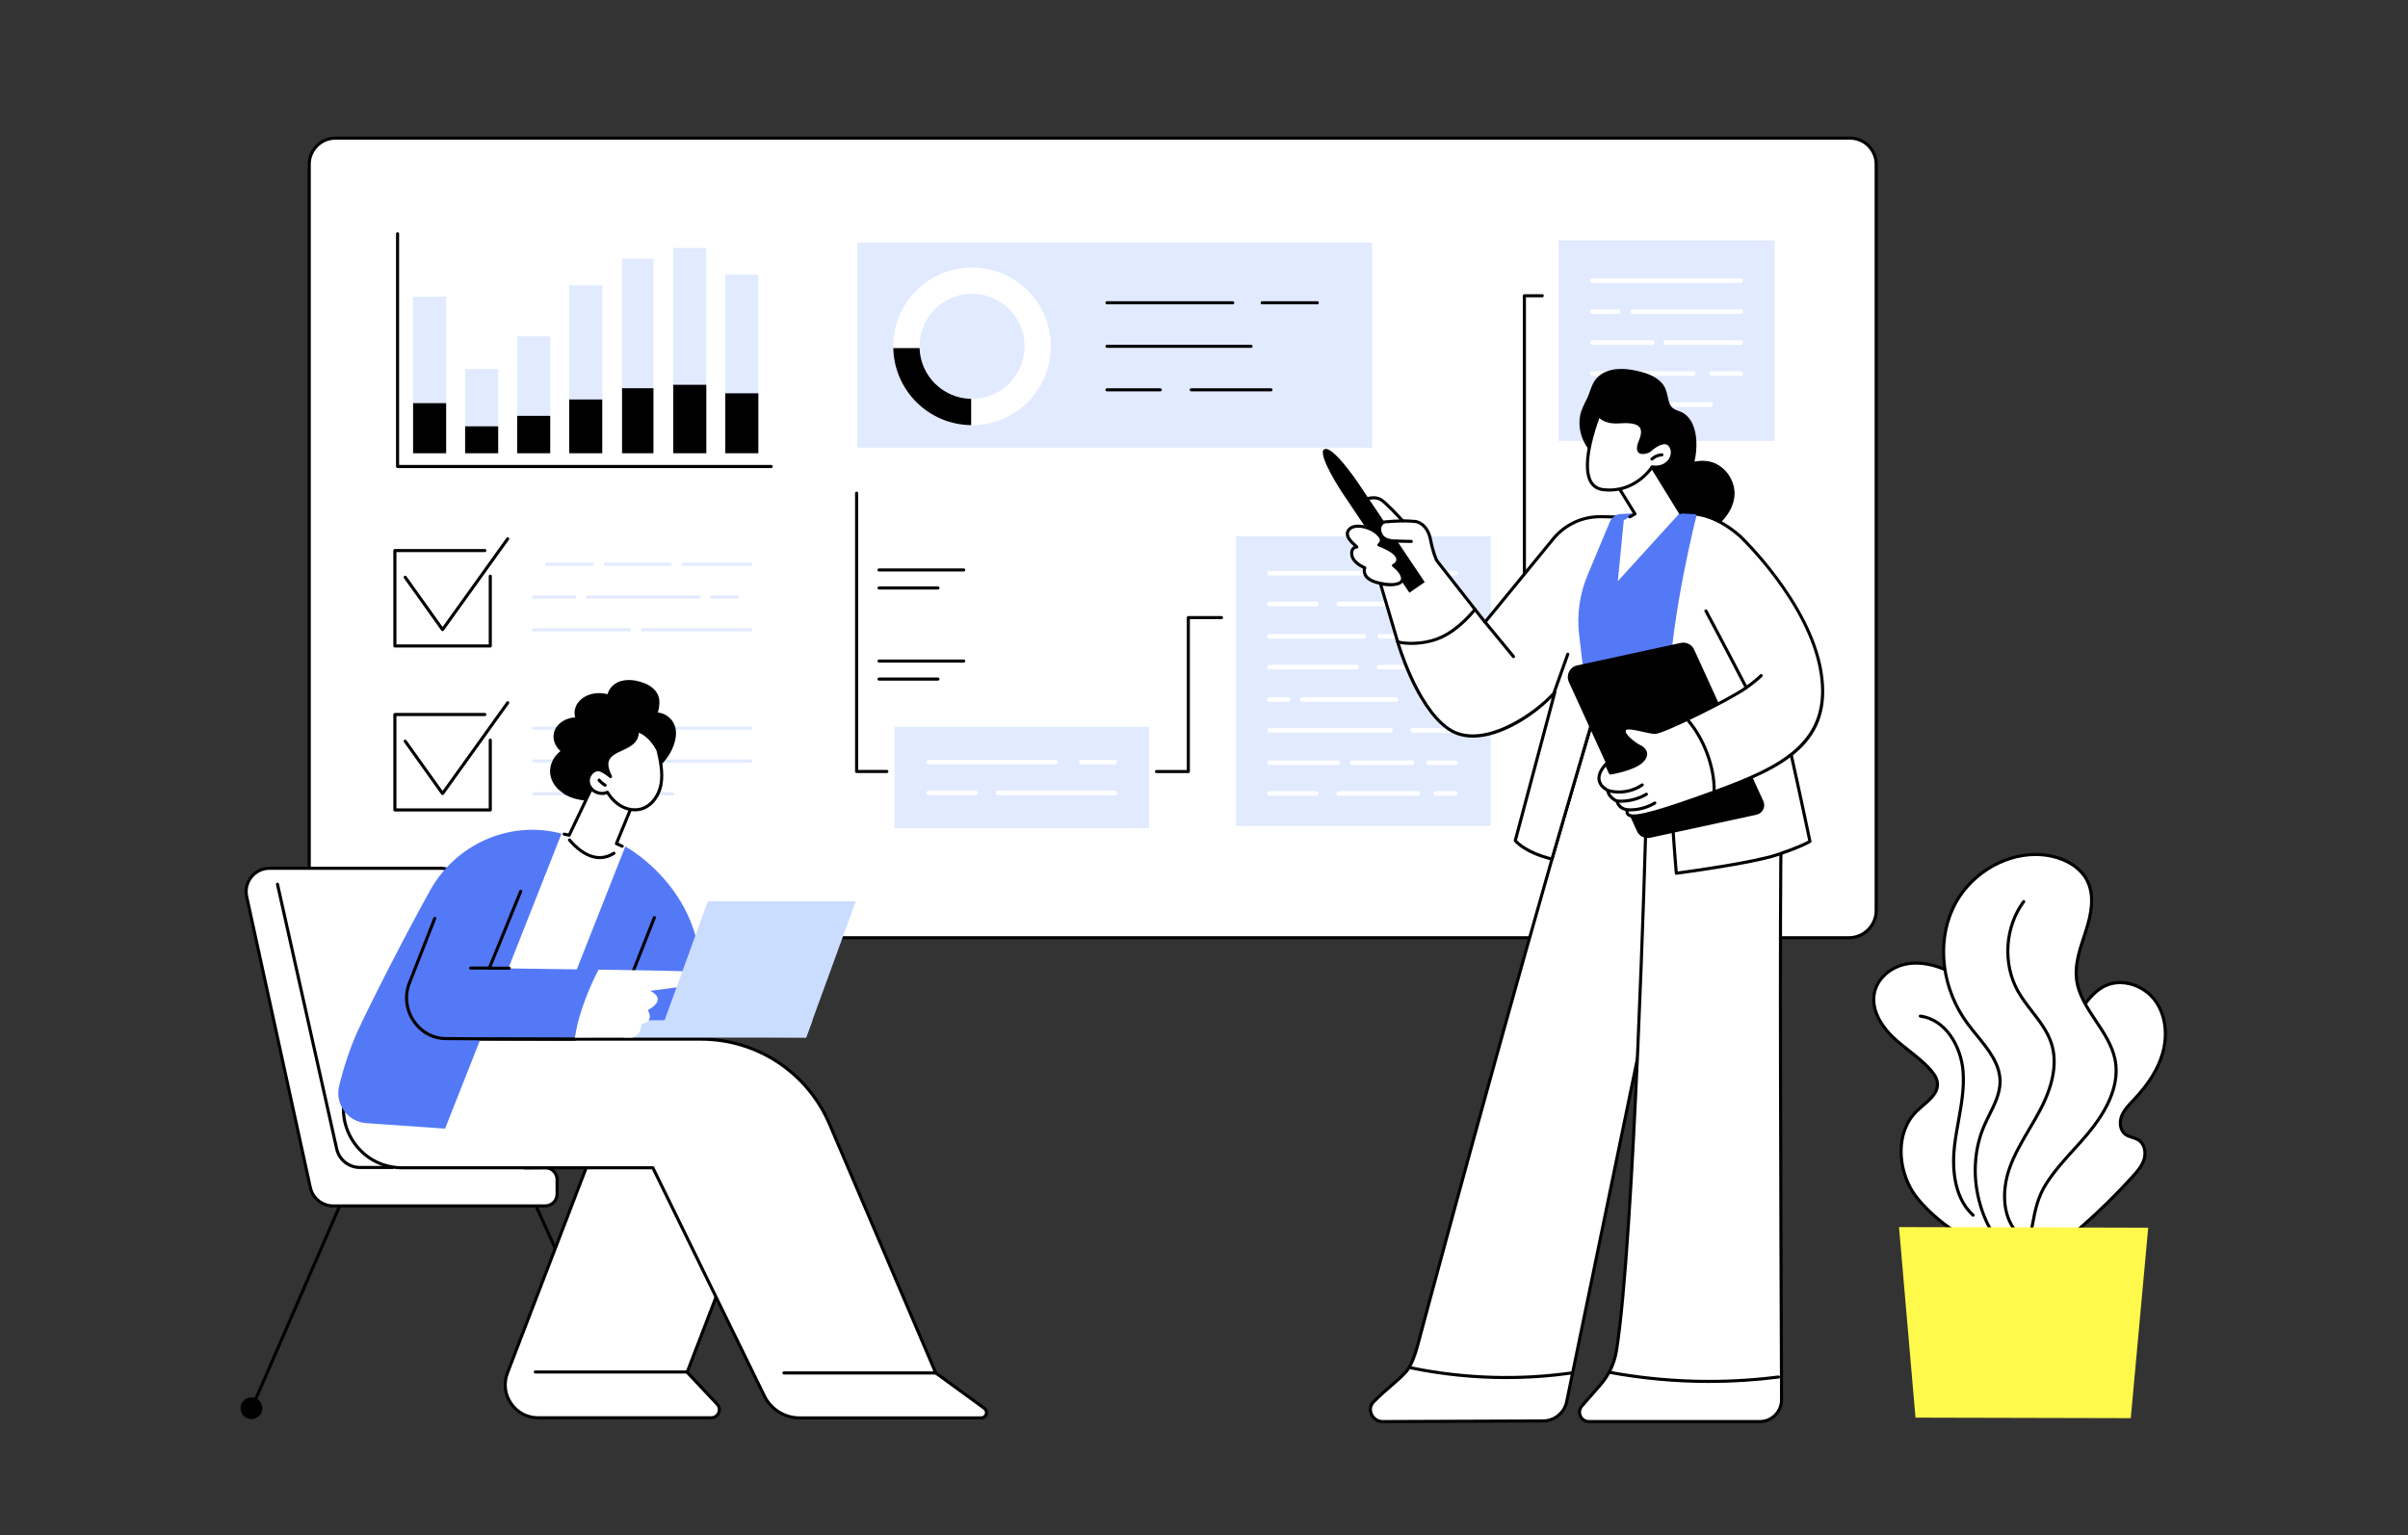 <?xml version="1.0" encoding="UTF-8"?>
<svg id="_レイヤー_2" data-name="レイヤー_2" xmlns="http://www.w3.org/2000/svg" width="345" height="220" version="1.1" viewBox="0 0 345 220">
  <rect x="0" y="0" width="345" height="220" fill="#333333" stroke="none"/>
  <!-- Generator: Adobe Illustrator 29.4.0, SVG Export Plug-In . SVG Version: 2.1.0 Build 152)  -->
  <defs>
    <style>
      .st0 {
        fill: #e2eaff;
      }

      .st1 {
        fill: #fff;
      }

      .st2 {
        fill: #caddff;
      }

      .st3 {
        fill: #5479f7;
      }

      .st4 {
        fill: #fff94b;
      }
    </style>
  </defs>
  <g id="Digital_presentation">
    <g>
      <g>
        <path class="st1" d="M44.306,134.381V23.545c0-2.07,1.677-3.747,3.745-3.747h217.008c2.068,0,3.745,1.678,3.745,3.747v106.936c0,2.154-1.745,3.9-3.897,3.9H44.306Z"/>
        <path d="M264.907,134.602H44.306c-.122,0-.222-.099-.222-.222V23.545c0-2.188,1.779-3.969,3.967-3.969h217.008c2.187,0,3.967,1.78,3.967,3.969v106.936c0,2.273-1.848,4.121-4.119,4.121ZM44.528,134.159h220.379c2.027,0,3.676-1.65,3.676-3.678V23.545c0-1.944-1.581-3.526-3.523-3.526H48.051c-1.943,0-3.523,1.582-3.523,3.526v110.614Z"/>
      </g>
      <g>
        <g>
          <path d="M110.493,67.073h-53.533c-.122,0-.222-.099-.222-.222v-33.35c0-.122.099-.222.222-.222s.222.099.222.222v33.128h53.311c.122,0,.222.099.222.222s-.099.222-.222.222Z"/>
          <rect class="st0" x="59.185" y="42.514" width="4.736" height="22.41"/>
          <rect class="st0" x="66.64" y="52.884" width="4.736" height="12.041"/>
          <rect class="st0" x="74.095" y="48.198" width="4.736" height="16.726"/>
          <rect class="st0" x="81.549" y="40.869" width="4.736" height="24.056"/>
          <rect class="st0" x="89.123" y="37.083" width="4.497" height="27.841"/>
          <rect class="st0" x="96.459" y="35.539" width="4.736" height="29.385"/>
          <rect class="st0" x="103.913" y="39.355" width="4.736" height="25.57"/>
        </g>
        <g>
          <rect x="59.185" y="57.775" width="4.736" height="7.176"/>
          <rect x="66.64" y="61.095" width="4.736" height="3.856"/>
          <rect x="74.095" y="59.595" width="4.736" height="5.356"/>
          <rect x="81.549" y="57.248" width="4.736" height="7.703"/>
          <rect x="89.123" y="55.636" width="4.497" height="9.315"/>
          <rect x="96.459" y="55.142" width="4.736" height="9.809"/>
          <rect x="103.913" y="56.363" width="4.736" height="8.587"/>
        </g>
      </g>
      <g>
        <rect class="st0" x="122.833" y="34.784" width="73.756" height="29.363"/>
        <g>
          <path class="st1" d="M139.265,38.336c-6.235,0-11.289,5.058-11.289,11.297s5.054,11.297,11.289,11.297,11.289-5.058,11.289-11.297-5.054-11.297-11.289-11.297ZM139.265,57.161c-4.155,0-7.524-3.371-7.524-7.529s3.368-7.529,7.524-7.529,7.524,3.371,7.524,7.529-3.369,7.529-7.524,7.529Z"/>
          <path d="M131.748,49.883h-3.765c.133,6.081,5.065,10.976,11.157,11.042v-3.768c-4.013-.066-7.261-3.275-7.392-7.274Z"/>
        </g>
        <g>
          <path d="M166.238,56.086h-7.637c-.122,0-.222-.099-.222-.222s.099-.222.222-.222h7.637c.122,0,.222.099.222.222s-.099.222-.222.222Z"/>
          <path d="M182.095,56.086h-11.422c-.122,0-.222-.099-.222-.222s.099-.222.222-.222h11.422c.122,0,.222.099.222.222s-.099.222-.222.222Z"/>
          <path d="M179.237,49.849h-20.635c-.122,0-.222-.099-.222-.222s.099-.222.222-.222h20.635c.122,0,.222.099.222.222s-.099.222-.222.222Z"/>
          <path d="M176.62,43.612h-18.019c-.122,0-.222-.099-.222-.222s.099-.222.222-.222h18.019c.122,0,.222.099.222.222s-.099.222-.222.222Z"/>
          <path d="M188.731,43.612h-7.894c-.122,0-.222-.099-.222-.222s.099-.222.222-.222h7.894c.122,0,.222.099.222.222s-.099.222-.222.222Z"/>
        </g>
      </g>
      <g>
        <g>
          <g>
            <path d="M70.243,92.794h-13.667c-.122,0-.222-.099-.222-.222v-13.676c0-.122.099-.222.222-.222h12.885c.122,0,.222.099.222.222s-.099.222-.222.222h-12.663v13.233h13.224v-9.78c0-.122.099-.222.222-.222s.222.099.222.222v10.002c0,.122-.099.222-.222.222Z"/>
            <path d="M63.409,90.447h0c-.071,0-.139-.035-.18-.093l-5.355-7.502c-.071-.1-.048-.238.052-.309.1-.071.238-.048.309.052l5.175,7.25,9.152-12.761c.071-.1.209-.123.309-.051.099.071.122.21.051.309l-9.333,13.013c-.042.058-.109.092-.18.092Z"/>
          </g>
          <g>
            <path class="st0" d="M107.559,81.082h-9.675c-.122,0-.222-.099-.222-.222s.099-.222.222-.222h9.675c.122,0,.222.099.222.222s-.099.222-.222.222Z"/>
            <path class="st0" d="M96.02,81.082h-9.31c-.122,0-.222-.099-.222-.222s.099-.222.222-.222h9.31c.122,0,.222.099.222.222s-.099.222-.222.222Z"/>
            <path class="st0" d="M84.845,81.082h-6.517c-.122,0-.222-.099-.222-.222s.099-.222.222-.222h6.517c.122,0,.222.099.222.222s-.099.222-.222.222Z"/>
            <path class="st0" d="M105.694,85.782h-3.681c-.122,0-.222-.099-.222-.222s.099-.222.222-.222h3.681c.122,0,.222.099.222.222s-.099.222-.222.222Z"/>
            <path class="st0" d="M100.149,85.782h-15.95c-.122,0-.222-.099-.222-.222s.099-.222.222-.222h15.95c.122,0,.222.099.222.222s-.099.222-.222.222Z"/>
            <path class="st0" d="M82.335,85.782h-5.871c-.122,0-.222-.099-.222-.222s.099-.222.222-.222h5.871c.122,0,.222.099.222.222s-.099.222-.222.222Z"/>
            <path class="st0" d="M107.559,90.481h-15.505c-.122,0-.222-.099-.222-.222s.099-.222.222-.222h15.505c.122,0,.222.099.222.222s-.099.222-.222.222Z"/>
            <path class="st0" d="M90.189,90.481h-13.725c-.122,0-.222-.099-.222-.222s.099-.222.222-.222h13.725c.122,0,.222.099.222.222s-.099.222-.222.222Z"/>
          </g>
        </g>
        <g>
          <g>
            <path d="M70.243,116.29h-13.667c-.122,0-.222-.099-.222-.222v-13.676c0-.122.099-.222.222-.222h12.885c.122,0,.222.099.222.222s-.099.222-.222.222h-12.663v13.233h13.224v-9.781c0-.122.099-.222.222-.222s.222.099.222.222v10.002c0,.122-.099.222-.222.222Z"/>
            <path d="M63.409,113.942h0c-.071,0-.139-.035-.18-.093l-5.355-7.502c-.071-.1-.048-.238.052-.309.1-.071.238-.048.309.052l5.175,7.25,9.152-12.761c.071-.1.209-.123.309-.051.099.071.122.21.051.309l-9.333,13.013c-.042.058-.109.092-.18.092Z"/>
          </g>
          <g>
            <path class="st0" d="M107.559,104.578h-15.505c-.122,0-.222-.099-.222-.222s.099-.222.222-.222h15.505c.122,0,.222.099.222.222s-.099.222-.222.222Z"/>
            <path class="st0" d="M90.189,104.578h-13.725c-.122,0-.222-.099-.222-.222s.099-.222.222-.222h13.725c.122,0,.222.099.222.222s-.099.222-.222.222Z"/>
            <path class="st0" d="M107.559,109.277h-12.428c-.122,0-.222-.099-.222-.222s.099-.222.222-.222h12.428c.122,0,.222.099.222.222s-.099.222-.222.222Z"/>
            <path class="st0" d="M93.266,109.277h-8.339c-.122,0-.222-.099-.222-.222s.099-.222.222-.222h8.339c.122,0,.222.099.222.222s-.099.222-.222.222Z"/>
            <path class="st0" d="M83.063,109.277h-6.6c-.122,0-.222-.099-.222-.222s.099-.222.222-.222h6.6c.122,0,.222.099.222.222s-.099.222-.222.222Z"/>
            <path class="st0" d="M96.374,113.976h-7.236c-.122,0-.222-.099-.222-.222s.099-.222.222-.222h7.236c.122,0,.222.099.222.222s-.099.222-.222.222Z"/>
            <path class="st0" d="M87.274,113.976h-10.81c-.122,0-.222-.099-.222-.222s.099-.222.222-.222h10.81c.122,0,.222.099.222.222s-.099.222-.222.222Z"/>
          </g>
        </g>
      </g>
      <g>
        <rect class="st0" x="177.088" y="76.853" width="36.51" height="41.517"/>
        <g>
          <path class="st1" d="M208.514,82.475h-4.793c-.184,0-.332-.149-.332-.332s.149-.332.332-.332h4.793c.184,0,.332.149.332.332s-.149.332-.332.332Z"/>
          <path class="st1" d="M200.018,82.475h-18.134c-.184,0-.332-.149-.332-.332s.149-.332.332-.332h18.134c.184,0,.332.149.332.332s-.149.332-.332.332Z"/>
          <path class="st1" d="M208.514,86.888h-16.719c-.184,0-.332-.149-.332-.332s.149-.332.332-.332h16.719c.184,0,.332.149.332.332s-.149.332-.332.332Z"/>
          <path class="st1" d="M188.576,86.888h-6.692c-.184,0-.332-.149-.332-.332s.149-.332.332-.332h6.692c.184,0,.332.149.332.332s-.149.332-.332.332Z"/>
        </g>
        <g>
          <path class="st1" d="M208.514,91.526h-10.828c-.184,0-.332-.149-.332-.332s.149-.332.332-.332h10.828c.184,0,.332.149.332.332s-.149.332-.332.332Z"/>
          <path class="st1" d="M195.423,91.526h-13.539c-.184,0-.332-.149-.332-.332s.149-.332.332-.332h13.539c.184,0,.332.149.332.332s-.149.332-.332.332Z"/>
          <path class="st1" d="M208.514,95.939h-10.942c-.184,0-.332-.149-.332-.332s.149-.332.332-.332h10.942c.184,0,.332.149.332.332s-.149.332-.332.332Z"/>
          <path class="st1" d="M194.353,95.939h-12.469c-.184,0-.332-.149-.332-.332s.149-.332.332-.332h12.469c.184,0,.332.149.332.332s-.149.332-.332.332Z"/>
        </g>
        <g>
          <path class="st1" d="M208.514,100.576h-4.793c-.184,0-.332-.149-.332-.332s.149-.332.332-.332h4.793c.184,0,.332.149.332.332s-.149.332-.332.332Z"/>
          <path class="st1" d="M200.018,100.576h-13.419c-.184,0-.332-.149-.332-.332s.149-.332.332-.332h13.419c.184,0,.332.149.332.332s-.149.332-.332.332Z"/>
          <path class="st1" d="M184.563,100.576h-2.679c-.184,0-.332-.149-.332-.332s.149-.332.332-.332h2.679c.184,0,.332.149.332.332s-.149.332-.332.332Z"/>
          <path class="st1" d="M208.514,104.989h-6.077c-.184,0-.332-.149-.332-.332s.149-.332.332-.332h6.077c.184,0,.332.149.332.332s-.149.332-.332.332Z"/>
          <path class="st1" d="M199.218,104.989h-17.334c-.184,0-.332-.149-.332-.332s.149-.332.332-.332h17.334c.184,0,.332.149.332.332s-.149.332-.332.332Z"/>
        </g>
        <g>
          <path class="st1" d="M208.514,109.626h-3.814c-.184,0-.332-.149-.332-.332s.149-.332.332-.332h3.814c.184,0,.332.149.332.332s-.149.332-.332.332Z"/>
          <path class="st1" d="M202.324,109.626h-8.598c-.184,0-.332-.149-.332-.332s.149-.332.332-.332h8.598c.184,0,.332.149.332.332s-.149.332-.332.332Z"/>
          <path class="st1" d="M191.69,109.626h-9.806c-.184,0-.332-.149-.332-.332s.149-.332.332-.332h9.806c.184,0,.332.149.332.332s-.149.332-.332.332Z"/>
          <path class="st1" d="M208.514,114.039h-2.796c-.184,0-.332-.149-.332-.332s.149-.332.332-.332h2.796c.184,0,.332.149.332.332s-.149.332-.332.332Z"/>
          <path class="st1" d="M203.116,114.039h-11.32c-.184,0-.332-.149-.332-.332s.149-.332.332-.332h11.32c.184,0,.332.149.332.332s-.149.332-.332.332Z"/>
          <path class="st1" d="M188.576,114.039h-6.692c-.184,0-.332-.149-.332-.332s.149-.332.332-.332h6.692c.184,0,.332.149.332.332s-.149.332-.332.332Z"/>
        </g>
      </g>
      <path d="M218.401,96.573h-3.545c-.122,0-.222-.099-.222-.222s.099-.222.222-.222h3.324v-53.747c0-.122.099-.222.222-.222h2.561c.122,0,.222.099.222.222s-.099.222-.222.222h-2.339v53.747c0,.122-.099.222-.222.222Z"/>
      <g>
        <rect class="st0" x="223.289" y="34.445" width="30.959" height="28.736"/>
        <g>
          <g>
            <path class="st1" d="M249.405,40.544h-21.272c-.184,0-.332-.149-.332-.332s.149-.332.332-.332h21.272c.184,0,.332.149.332.332s-.149.332-.332.332Z"/>
            <path class="st1" d="M249.405,44.977h-15.462c-.184,0-.332-.149-.332-.332s.149-.332.332-.332h15.462c.184,0,.332.149.332.332s-.149.332-.332.332Z"/>
          </g>
          <g>
            <path class="st1" d="M231.861,44.986h-3.728c-.184,0-.332-.149-.332-.332s.149-.332.332-.332h3.728c.184,0,.332.149.332.332s-.149.332-.332.332Z"/>
            <path class="st1" d="M249.405,49.419h-10.743c-.184,0-.332-.149-.332-.332s.149-.332.332-.332h10.743c.184,0,.332.149.332.332s-.149.332-.332.332Z"/>
          </g>
          <g>
            <path class="st1" d="M236.719,49.427h-8.586c-.184,0-.332-.149-.332-.332s.149-.332.332-.332h8.586c.184,0,.332.149.332.332s-.149.332-.332.332Z"/>
            <path class="st1" d="M242.617,53.86h-9.438c-.184,0-.332-.149-.332-.332s.149-.332.332-.332h9.438c.184,0,.332.149.332.332s-.149.332-.332.332Z"/>
            <path class="st1" d="M249.405,53.86h-4.151c-.184,0-.332-.149-.332-.332s.149-.332.332-.332h4.151c.184,0,.332.149.332.332s-.149.332-.332.332Z"/>
          </g>
          <g>
            <path class="st1" d="M230.751,53.869h-2.618c-.184,0-.332-.149-.332-.332s.149-.332.332-.332h2.618c.184,0,.332.149.332.332s-.149.332-.332.332Z"/>
            <path class="st1" d="M245.116,58.302h-16.983c-.184,0-.332-.149-.332-.332s.149-.332.332-.332h16.983c.184,0,.332.149.332.332s-.149.332-.332.332Z"/>
          </g>
        </g>
      </g>
      <path d="M170.255,110.786h-4.565c-.122,0-.222-.099-.222-.222s.099-.222.222-.222h4.344v-21.839c0-.122.099-.222.222-.222h4.752c.122,0,.222.099.222.222s-.099.222-.222.222h-4.53v21.839c0,.122-.099.222-.222.222Z"/>
      <g>
        <g>
          <rect class="st0" x="128.165" y="104.148" width="36.448" height="14.541"/>
          <g>
            <path class="st1" d="M159.704,109.544h-4.793c-.184,0-.332-.149-.332-.332s.149-.332.332-.332h4.793c.184,0,.332.149.332.332s-.149.332-.332.332Z"/>
            <path class="st1" d="M151.208,109.544h-18.134c-.184,0-.332-.149-.332-.332s.149-.332.332-.332h18.134c.184,0,.332.149.332.332s-.149.332-.332.332Z"/>
            <path class="st1" d="M159.704,113.957h-16.719c-.184,0-.332-.149-.332-.332s.149-.332.332-.332h16.719c.184,0,.332.149.332.332s-.149.332-.332.332Z"/>
            <path class="st1" d="M139.766,113.957h-6.692c-.184,0-.332-.149-.332-.332s.149-.332.332-.332h6.692c.184,0,.332.149.332.332s-.149.332-.332.332Z"/>
          </g>
        </g>
        <path d="M127.064,110.775h-4.334c-.122,0-.222-.099-.222-.222v-39.88c0-.122.099-.222.222-.222s.222.099.222.222v39.659h4.113c.122,0,.222.099.222.222s-.099.222-.222.222Z"/>
        <g>
          <path d="M138.07,94.955h-12.124c-.122,0-.222-.099-.222-.222s.099-.222.222-.222h12.124c.122,0,.222.099.222.222s-.099.222-.222.222Z"/>
          <path d="M134.382,97.536h-8.436c-.122,0-.222-.099-.222-.222s.099-.222.222-.222h8.436c.122,0,.222.099.222.222s-.099.222-.222.222Z"/>
        </g>
        <g>
          <path d="M138.07,81.898h-12.124c-.122,0-.222-.099-.222-.222s.099-.222.222-.222h12.124c.122,0,.222.099.222.222s-.099.222-.222.222Z"/>
          <path d="M134.382,84.479h-8.436c-.122,0-.222-.099-.222-.222s.099-.222.222-.222h8.436c.122,0,.222.099.222.222s-.099.222-.222.222Z"/>
        </g>
      </g>
    </g>
    <g>
      <g>
        <g>
          <path class="st1" d="M79.815,169.034v2.084c0,.937-.759,1.696-1.696,1.696h-30.389c-1.571,0-2.93-1.094-3.266-2.628l-9.121-41.698c-.456-2.085,1.132-4.057,3.266-4.057h24.526c1.573,0,2.933,1.096,3.267,2.633l8.752,40.296,2.954-.021c.941-.007,1.708.755,1.708,1.696Z"/>
          <path d="M78.119,173.035h-30.389c-1.662,0-3.127-1.179-3.482-2.803l-9.121-41.698c-.232-1.059.025-2.152.705-2.996.68-.845,1.692-1.329,2.777-1.329h24.526c1.665,0,3.13,1.181,3.483,2.808l8.714,40.12,2.774-.019c.507,0,.999.194,1.364.557s.567.846.567,1.361v2.083c0,1.057-.86,1.918-1.917,1.918ZM38.608,124.651c-.95,0-1.836.424-2.431,1.164-.596.74-.821,1.696-.618,2.624l9.121,41.698c.311,1.422,1.594,2.454,3.049,2.454h30.389c.813,0,1.474-.661,1.474-1.474v-2.083c0-.396-.155-.767-.436-1.046-.278-.276-.647-.428-1.038-.428h-.011l-2.954.021h-.002c-.104,0-.194-.073-.216-.175l-8.752-40.296c-.309-1.425-1.592-2.459-3.05-2.459h-24.526Z"/>
        </g>
        <path d="M56.22,167.523h-4.64c-1.721,0-3.186-1.173-3.561-2.853l-8.48-37.908c-.027-.119.048-.238.168-.265.119-.026.238.048.265.168l8.48,37.908c.33,1.476,1.617,2.506,3.129,2.506h4.64c.122,0,.222.099.222.222s-.099.222-.222.222Z"/>
      </g>
      <g>
        <g>
          <path d="M36.163,201.809c-.03,0-.059-.006-.088-.018-.112-.049-.164-.179-.115-.291l12.487-28.733c.049-.113.179-.164.291-.115.112.049.164.179.115.291l-12.487,28.733c-.036.084-.118.133-.203.133Z"/>
          <circle cx="36.025" cy="201.808" r="1.559"/>
        </g>
        <g>
          <path d="M88.864,199.699c-.084,0-.165-.048-.202-.13l-12.051-26.623c-.05-.111,0-.243.11-.293.111-.05.243-.001.293.111l12.051,26.623c.05.111,0,.243-.11.293-.03.013-.061.02-.091.02Z"/>
          <path d="M88.046,201.496c0,.861.698,1.559,1.559,1.559s1.559-.698,1.559-1.559-.698-1.559-1.559-1.559-1.559.698-1.559,1.559Z"/>
        </g>
      </g>
      <g>
        <g>
          <g>
            <g>
              <path class="st1" d="M101.904,203.174h-24.793c-3.318,0-5.602-3.331-4.405-6.424l13.907-36.245h25.703l-13.868,36.146,4.3,4.572c.695.739.171,1.952-.844,1.952Z"/>
              <path d="M101.904,203.395h-24.793c-1.632,0-3.157-.804-4.079-2.149-.922-1.345-1.121-3.056-.532-4.577l13.907-36.244c.033-.086.115-.142.207-.142h25.704c.073,0,.141.036.183.096.041.06.05.137.024.205l-13.819,36.016,4.205,4.47c.383.408.483.979.261,1.493-.222.513-.708.833-1.267.833ZM86.765,160.726l-13.852,36.103c-.544,1.405-.367,2.924.484,4.167.852,1.244,2.206,1.957,3.714,1.957h24.793c.454,0,.742-.292.861-.565.118-.273.133-.683-.178-1.013l-4.3-4.572c-.058-.062-.076-.152-.045-.231l13.753-35.845h-25.229Z"/>
            </g>
            <path d="M98.399,196.833h-21.702c-.122,0-.222-.099-.222-.222s.099-.222.222-.222h21.702c.122,0,.222.099.222.222s-.099.222-.222.222Z"/>
          </g>
          <g>
            <g>
              <path class="st1" d="M52.191,148.912l-2.515,7.296c-1.88,5.456,2.174,11.139,7.948,11.139h35.915l15.976,32.706c.937,1.918,2.886,3.135,5.022,3.135h26.041c.737,0,1.043-.942.448-1.375l-6.961-5.066-15.223-35.673c-3.148-7.376-10.396-12.162-18.418-12.162h-48.231Z"/>
              <path d="M140.577,203.41h-26.041c-2.204,0-4.254-1.279-5.221-3.259l-15.915-32.582h-35.777c-2.825,0-5.386-1.319-7.026-3.619-1.639-2.298-2.051-5.146-1.131-7.814l2.515-7.296c.031-.089.115-.149.209-.149h48.231c8.124,0,15.434,4.827,18.622,12.297l15.199,35.617,6.912,5.03c.35.255.49.686.356,1.098-.134.412-.501.678-.934.678ZM52.349,149.134l-2.463,7.147c-.872,2.531-.481,5.233,1.073,7.413,1.555,2.181,3.985,3.433,6.665,3.433h35.915c.085,0,.162.048.199.124l15.976,32.706c.893,1.829,2.786,3.011,4.823,3.011h26.041c.289,0,.454-.192.513-.372.059-.18.038-.432-.195-.602l-6.961-5.066c-.032-.024-.058-.055-.073-.092l-15.223-35.673c-3.118-7.306-10.268-12.028-18.214-12.028h-48.073Z"/>
            </g>
            <path d="M134.064,196.969h-21.747c-.122,0-.222-.099-.222-.222s.099-.222.222-.222h21.747c.122,0,.222.099.222.222s-.099.222-.222.222Z"/>
          </g>
        </g>
        <g>
          <polygon class="st1" points="89.852 125.26 89.549 121.414 80.454 119.46 67.347 145.84 83.372 145.299 89.852 125.26"/>
          <g>
            <path class="st3" d="M79.402,147.121l10.189-25.815s15.034,8.07,9.658,25.815h-19.848Z"/>
            <path d="M89.088,143.536c-.027,0-.055-.005-.081-.016-.114-.045-.17-.174-.125-.287l4.665-11.818c.045-.114.173-.17.287-.125.114.045.17.174.125.287l-4.665,11.818c-.034.087-.118.14-.206.14Z"/>
          </g>
          <path class="st3" d="M80.454,119.46l-16.689,42.281-11.273-.789c-2.683-.188-4.548-2.748-3.902-5.357.583-2.355,1.456-5.237,2.709-7.951,1.869-4.05,6.539-13.222,10.316-20.031,3.622-6.528,11.129-9.979,18.397-8.262.148.035.295.072.443.11Z"/>
          <polygon class="st2" points="90.366 146.21 116.412 146.21 115.494 148.692 89.297 148.692 90.366 146.21"/>
          <g>
            <path class="st3" d="M70.106,138.74l4.504-11.022-12.32,3.889-3.646,9.297c-1.45,3.698,1.26,7.7,5.233,7.727,5.795.04,13.002.083,18.477.077.582-3.865,2.359-7.736,3.4-9.755-7.99-.115-15.649-.213-15.649-.213Z"/>
            <path d="M72.952,138.962h-2.846c-.074,0-.143-.037-.184-.098-.041-.061-.049-.139-.021-.207l4.504-11.022c.046-.113.176-.168.289-.121.113.046.168.176.121.289l-4.379,10.717h2.516c.122,0,.222.099.222.222s-.099.222-.222.222Z"/>
            <path d="M81.32,149.134c-5.569,0-12.556-.044-17.444-.078-1.925-.013-3.667-.964-4.781-2.608-1.135-1.677-1.381-3.779-.658-5.624l3.646-9.297c.045-.114.173-.17.287-.125.114.045.17.173.125.287l-3.646,9.297c-.67,1.709-.441,3.658.612,5.214,1.03,1.522,2.64,2.402,4.417,2.414,5.195.036,12.761.084,18.475.077h0c.122,0,.221.099.222.221,0,.122-.099.222-.221.222-.338,0-.684,0-1.034,0Z"/>
            <path class="st1" d="M97.541,139.165c-2.362-.065-6.965-.142-11.787-.211-1.041,2.019-2.819,5.89-3.4,9.755,4.494-.005,7.798-.017,8.218-.017,1.353-.319,1.348-1.968,1.348-1.968,1.979-.378.881-1.964.881-1.964,3.012-1.642.352-2.767.352-2.767l4.502-.594c.5-.066.895-.458.965-.957.093-.663-.41-1.259-1.079-1.278Z"/>
            <polygon class="st2" points="115.494 148.679 94.378 148.514 101.42 129.15 122.614 129.15 115.494 148.679"/>
            <path d="M70.116,138.951h-2.688c-.122,0-.222-.099-.222-.222s.099-.222.222-.222h2.688c.122,0,.222.099.222.222s-.099.222-.222.222Z"/>
          </g>
        </g>
        <path d="M96.253,103.221c-.464-.602-1.182-1.042-1.992-1.108.21-.851.366-1.753-.017-2.579-.342-.737-1.06-1.273-1.85-1.604-1.634-.683-3.865-.794-4.955.722-.184.256-.319.538-.402.832-.601-.171-1.275-.194-1.857-.112-1.352.192-2.541,1.05-2.806,2.291-.082.383-.075.776.027,1.148-1.371.045-2.69.895-3.018,2.132-.259.978.139,2.004.913,2.689-1.167.909-1.75,2.369-1.367,3.749.223.804.747,1.548,1.465,2.067.024.018.05.034.074.051.432.396,1.011.674,1.649.875,1.251.393,2.687.541,3.955.121,1.069-.354,1.987-1.091,2.361-2.064,1.217.585,2.853.52,3.863-.381.362-.323.61-.727.739-1.159,1.251-.731,2.286-1.755,2.965-2.953.788-1.389,1.322-3.328.252-4.718Z"/>
        <g>
          <path class="st1" d="M89.144,121.264l-.83-.372,1.999-4.859s.754-6.466-5.388-3.443l-3.372,7.091-.567-.115s3.986,6.195,8.158,1.697Z"/>
          <path d="M85.936,123.12c-2.047,0-3.747-1.696-4.51-2.604-.079-.094-.067-.233.027-.312.094-.079.234-.066.312.027,1.17,1.392,3.514,3.484,6.071,1.859.103-.066.24-.035.306.068.066.103.035.24-.068.306-.737.468-1.457.656-2.139.656Z"/>
          <path d="M89.144,121.486c-.03,0-.061-.006-.091-.019l-.83-.372c-.109-.049-.16-.176-.114-.286l1.986-4.829c.027-.291.209-2.687-1.093-3.605-.844-.595-2.159-.466-3.91.383l-3.339,7.021c-.044.092-.144.142-.244.122l-.724-.146c-.12-.024-.197-.141-.173-.261.024-.12.14-.198.261-.173l.554.112,3.298-6.935c.022-.045.058-.082.102-.104,1.943-.956,3.434-1.084,4.431-.38,1.595,1.126,1.288,3.928,1.274,4.047-.002.02-.007.04-.015.059l-1.917,4.66.634.284c.112.05.162.181.112.293-.037.082-.118.131-.202.131Z"/>
          <g>
            <path class="st1" d="M87.013,113.523c.506.826,1.189,1.56,2.039,2.025.85.465,1.876.642,2.81.381,1.562-.437,2.589-2.016,2.856-3.615.267-1.599-.081-3.23-.441-4.811,0,0-1.064-2.292-2.973-2.801.214,3.545-6.201,1.922-3.836,6.581,0,0-1.309-1.158-1.992-.972-.738.201-1.262.979-1.184,1.739.078.761.708,1.416,1.455,1.579.422.092.823.134,1.265-.107Z"/>
            <path d="M90.962,116.272c-.677,0-1.377-.18-2.016-.529-.77-.421-1.464-1.088-2.016-1.936-.455.182-.87.118-1.23.04-.857-.187-1.542-.932-1.628-1.773-.09-.878.501-1.746,1.346-1.976.441-.121,1.045.186,1.51.495-.235-.676-.268-1.243-.102-1.721.305-.877,1.219-1.298,2.104-1.705,1.151-.53,2.238-1.03,2.152-2.45-.004-.071.026-.14.081-.185.055-.045.129-.061.197-.043,1.987.529,3.072,2.824,3.117,2.922.006.014.012.029.015.044.324,1.423.728,3.194.444,4.897-.314,1.879-1.497,3.368-3.014,3.792-.308.086-.631.129-.96.129ZM87.013,113.302c.075,0,.148.038.189.106.528.862,1.204,1.535,1.957,1.946.848.463,1.811.595,2.644.363,1.538-.43,2.463-2.037,2.697-3.438.268-1.606-.118-3.32-.433-4.701-.102-.208-1.014-1.99-2.539-2.57-.069,1.483-1.31,2.054-2.412,2.562-.837.385-1.628.749-1.871,1.448-.186.534-.048,1.243.421,2.166.048.095.022.211-.062.276-.084.065-.203.061-.282-.009-.472-.417-1.374-1.037-1.787-.924-.631.171-1.089.846-1.021,1.503.066.645.618,1.24,1.282,1.385.433.095.754.111,1.112-.085.034-.018.07-.027.106-.027Z"/>
          </g>
          <path d="M86.697,112.745c-.039,0-.078-.01-.114-.032-.344-.206-.652-.465-.914-.769-.08-.093-.07-.233.023-.312.093-.08.232-.07.313.023.231.268.503.496.806.678.105.063.139.199.076.304-.042.069-.115.108-.19.108Z"/>
        </g>
      </g>
    </g>
    <g>
      <path d="M248.352,69.516c-.424-1.535-1.593-2.847-3.138-3.301-.793-.232-1.64-.241-2.442-.054.231-.996.323-2.023.264-3.048-.089-1.534-.622-3.339-2.121-4.054-.415-.198-.902-.293-1.264-.589-.333-.272-.485-.683-.588-1.087-.202-.788-.283-1.585-.782-2.258-1.006-1.355-2.863-1.836-4.44-2.114-1.808-.318-3.955-.195-5.209,1.34-.63.772-.794,1.796-1.218,2.678-.4.831-.862,1.64-1.03,2.558-.27,1.482.081,3.041.878,4.31.4.638.911,1.202,1.514,1.655.654.491,1.386.779,2.172.983.507.131,1.028.25,1.488.509.387.218.715.53.977.886.556.756.836,1.661,1.066,2.559.429,1.675.863,3.67,2.511,4.561-.016.082.007.173.091.234,1.562,1.138,3.477,2.093,5.465,1.838,1.838-.236,3.433-1.492,4.576-2.889,1.097-1.342,1.704-2.998,1.229-4.718Z"/>
      <g>
        <g>
          <path class="st1" d="M240.518,100.387l-11.553-.042c-7.635,25.152-22.831,81.114-25.844,92.401-.325,1.219-.89,2.979-1.742,3.909-1.218,1.33-2.768,2.392-4.593,4.249-1.02,1.038-.157,2.812,1.297,2.812l23.011-.09c1.631-.006,3.035-1.155,3.365-2.754l10.131-49.132,5.928-51.354Z"/>
          <path d="M215.789,197.627c-4.57,0-9.131-.461-13.642-1.383-.12-.024-.197-.142-.173-.261.025-.12.141-.198.261-.173,7.591,1.551,15.33,1.791,23.002.711.121-.017.233.068.25.188.017.121-.067.233-.189.25-3.164.445-6.339.667-9.511.667Z"/>
          <path d="M198.085,203.938c-.79,0-1.501-.48-1.813-1.223-.291-.693-.154-1.446.357-1.966.92-.936,1.781-1.681,2.541-2.337.777-.672,1.447-1.251,2.046-1.906.629-.688,1.198-1.972,1.691-3.817,4.308-16.135,18.311-67.701,25.897-92.167.028-.092.112-.154.208-.156l11.503-.201c.119-.003.223.095.225.218.002.122-.095.223-.218.225l-11.342.198c-7.594,24.52-21.546,75.897-25.844,91.997-.511,1.915-1.114,3.261-1.792,4.001-.617.674-1.329,1.29-2.083,1.942-.753.651-1.607,1.389-2.515,2.313-.389.396-.488.951-.264,1.484.242.578.793.952,1.404.952l23.01-.09c1.518-.006,2.842-1.09,3.148-2.577l10.131-49.132c.025-.12.141-.196.262-.172.12.025.197.142.172.262l-10.131,49.132c-.349,1.691-1.855,2.924-3.581,2.931l-23.011.09Z"/>
        </g>
        <g>
          <path class="st1" d="M235.808,118.387s-1.639,59.256-4.218,75.193c-.293,1.808-1.088,3.494-2.293,4.873l-2.661,3.044c-.757.866-.142,2.221,1.007,2.221h24.477c1.732,0,3.133-1.406,3.127-3.139-.055-14.464-.313-71.67-.038-81.632.313-11.345-9.688-17.73-9.688-17.73l-5.005-.828-4.709,17.999Z"/>
          <path d="M244.863,198.186c-4.79,0-9.575-.437-14.308-1.309-.12-.022-.2-.138-.178-.258.022-.12.138-.201.258-.178,7.977,1.47,16.102,1.696,24.148.672.12-.015.232.071.248.192.015.121-.07.232-.192.248-3.317.422-6.648.633-9.976.633Z"/>
          <path d="M252.122,203.938h-24.477c-.62,0-1.164-.351-1.42-.915-.256-.565-.162-1.206.246-1.673l2.661-3.044c1.18-1.35,1.955-2.997,2.241-4.762,2.547-15.74,4.199-74.571,4.215-75.163,0-.017.003-.034.007-.05l4.709-18c.029-.111.138-.183.25-.162l5.005.828c.03.005.058.016.083.032.101.064,10.103,6.583,9.79,17.922-.251,9.092-.054,58.384.02,76.94l.018,4.686c.003.897-.343,1.741-.976,2.376-.633.635-1.475.985-2.372.985ZM236.029,118.418c-.042,1.506-1.689,59.554-4.22,75.196-.299,1.847-1.11,3.57-2.345,4.983l-2.661,3.044c-.292.334-.36.794-.176,1.198.183.404.573.655,1.017.655h24.477c.778,0,1.509-.304,2.058-.855.549-.551.85-1.284.847-2.062l-.018-4.686c-.074-18.558-.271-67.855-.019-76.954.297-10.747-8.888-17.072-9.549-17.513l-4.759-.788-4.652,17.78Z"/>
        </g>
      </g>
      <g>
        <g>
          <g>
            <path class="st1" d="M231.587,74.085l-2.152-.042c-2.669-.052-5.215,1.123-6.906,3.188l-9.767,11.927-6.895-8.803s-.5-.906-.906-2.998c-.406-2.092-1.686-2.561-2.155-2.623-.468-.062-1.843-.094-1.843-.094,0,0-2.374-2.623-3.154-3.061s-1.75-.154-1.75-.154l-.549.271,1.082,3.835,1.182,8.085,2.461,8.327s2.614,9.247,7.26,12.488c4.645,3.24,12.277-1.806,15.265-5.219l-5.663,21.245s1.256,1.67,5.253,2.651l9.455-32.362-.218-16.66Z"/>
            <path d="M222.35,123.329c-.017,0-.035-.002-.053-.006-4.028-.988-5.324-2.662-5.377-2.733-.041-.054-.055-.124-.037-.19l5.435-20.387c-2.55,2.59-7.208,5.692-11.28,5.692-1.315,0-2.568-.323-3.669-1.092-4.657-3.248-7.239-12.228-7.346-12.609l-2.461-8.325c-.003-.01-.005-.02-.007-.031l-1.18-8.07-1.078-3.821c-.029-.103.019-.211.115-.259l.549-.272c.012-.006.024-.01.036-.014.043-.013,1.068-.304,1.92.174.739.414,2.752,2.603,3.146,3.035.323.008,1.364.039,1.772.093.189.025,1.861.318,2.343,2.801.366,1.886.812,2.797.875,2.919l6.712,8.57,9.592-11.713c1.746-2.132,4.324-3.32,7.082-3.269l2.152.042c.12.002.216.099.217.219l.218,16.661c0,.022-.003.044-.009.065l-9.455,32.362c-.028.096-.116.159-.213.159ZM217.341,120.401c.299.327,1.637,1.611,4.856,2.44l9.386-32.126-.215-16.413-1.938-.038c-2.618-.054-5.071,1.081-6.73,3.107l-9.767,11.927c-.043.052-.108.085-.174.081-.067,0-.131-.032-.172-.085l-6.895-8.803c-.007-.009-.014-.019-.02-.029-.021-.038-.521-.96-.929-3.063-.423-2.178-1.81-2.425-1.967-2.446-.451-.06-1.805-.092-1.818-.092-.061-.002-.118-.028-.159-.073-.653-.722-2.484-2.672-3.098-3.016-.638-.357-1.437-.172-1.562-.139l-.364.18,1.032,3.658c.003.009.005.019.006.028l1.18,8.069,2.457,8.312c.027.094,2.647,9.211,7.174,12.369,4.521,3.154,12.102-1.907,14.972-5.183.068-.078.18-.098.271-.05.091.048.136.153.11.253l-5.633,21.132Z"/>
          </g>
          <g>
            <path d="M216.841,94.316c-.064,0-.127-.027-.171-.081l-4.084-4.961c-.078-.095-.064-.234.03-.312.095-.078.234-.064.312.03l4.084,4.961c.078.095.064.234-.03.312-.041.034-.091.05-.141.05Z"/>
            <path d="M222.695,99.372c-.025,0-.05-.004-.075-.013-.115-.041-.175-.168-.134-.283l1.929-5.401c.041-.115.168-.175.283-.134.115.041.175.168.134.283l-1.929,5.401c-.032.091-.118.147-.209.147Z"/>
          </g>
          <path d="M202.17,92.417c-1.147,0-1.984-.175-2.11-.339-.074-.097-.056-.236.041-.31.085-.065.202-.059.28.009.331.158,3.245.583,5.955-.629,2.711-1.213,4.795-3.939,4.816-3.966.074-.098.213-.117.31-.043.098.074.117.213.043.31-.087.115-2.171,2.843-4.989,4.104-1.47.658-3.094.866-4.347.866Z"/>
          <path d="M198.028,75.105c-.089,0-.173-.054-.207-.141-.044-.114.013-.243.127-.287.49-.19,2.753-.252,3.009-.258.12-.002.224.094.227.216.003.122-.094.224-.216.227-.939.024-2.546.107-2.86.228-.026.01-.053.015-.08.015Z"/>
          <path d="M198.928,83.967c-.61,0-1.126-.079-1.154-.083-.121-.019-.204-.132-.185-.253.019-.121.13-.204.253-.185.008.001.837.127,1.598.055.725-.068,1.102-.309,1.106-.311.102-.067.239-.038.306.064.067.102.04.238-.062.306-.018.012-.464.304-1.309.383-.186.018-.374.024-.554.024Z"/>
          <path d="M202.198,77.81h-.003c-1.121-.015-2.154-.057-2.165-.058-.122-.005-.217-.108-.212-.23.005-.122.108-.217.23-.212.01,0,1.037.042,2.152.057.122.002.22.102.219.225-.002.121-.1.219-.221.219Z"/>
          <path d="M204.126,83.42l-2.194,1.522-9.703-14.45s-3.528-5.374-2.524-6.092c1.102-.743,4.718,4.57,4.718,4.57l9.703,14.45Z"/>
          <g>
            <path class="st1" d="M194.393,78.383c-.102-.182-1.671-1.234-1.298-2.183.607-1.544,3.935-.625,4.73.855.33.615-.274,1.024-.274,1.024,0,0,2.128.745,2.596,1.648.468.903-.505,1.31-.505,1.31,0,0,1.072.741,1.287,1.652.215.911-.998,1.453-3.519.823-2.521-.63-1.87-2.142-1.87-2.142,0,0-1.674-.658-1.856-1.817-.182-1.159.709-1.17.709-1.17Z"/>
            <path d="M199.317,84.003c-.558,0-1.22-.092-1.96-.277-1.01-.252-1.669-.676-1.958-1.259-.192-.389-.17-.752-.125-.972-.465-.218-1.646-.869-1.809-1.908-.073-.463,0-.829.217-1.085.086-.102.185-.174.281-.224-.497-.443-1.412-1.299-1.074-2.159.219-.557.758-.889,1.519-.934,1.22-.076,3.005.635,3.612,1.765.228.424.111.793-.071,1.043.635.256,2.004.879,2.394,1.632.165.318.196.622.094.904-.087.239-.256.413-.407.53.352.296.95.884,1.114,1.579.082.346-.006.667-.246.905-.31.306-.858.461-1.582.461ZM194.398,78.604c-.008,0-.236.012-.38.186-.128.154-.166.399-.115.727.16,1.022,1.703,1.639,1.718,1.645.056.022.1.066.123.121.023.055.023.118,0,.173-.006.014-.158.395.056.82.228.452.803.804,1.664,1.019,1.796.449,2.791.258,3.123-.07.132-.13.173-.289.126-.487-.192-.816-1.188-1.513-1.198-1.52-.067-.046-.103-.125-.094-.205.008-.08.06-.15.135-.181.003-.001.358-.156.465-.456.058-.163.035-.342-.072-.547-.35-.675-1.903-1.341-2.472-1.541-.079-.028-.136-.098-.146-.181-.011-.083.026-.165.096-.212.043-.03.429-.315.203-.736-.469-.873-1.993-1.605-3.196-1.532-.409.024-.938.157-1.133.654-.238.605.606,1.354,1.011,1.715.167.148.236.211.274.279.038.068.038.151-.002.219-.039.067-.11.109-.187.111Z"/>
          </g>
          <path class="st1" d="M200.05,77.302s-1.332.095-1.852-.581c-.52-.676-.381-1.627.309-1.712.686-.084,1.543,2.293,1.543,2.293Z"/>
        </g>
        <path class="st3" d="M244.189,87.27l-.991-13.556s-5.612-.424-11.098-.044c-.635.044-1.213.533-1.458,1.121l-3.207,7.679c-1.122,2.688-1.531,5.62-1.187,8.512l.899,7.559,19.092,2.217-2.049-13.486Z"/>
        <g>
          <path class="st1" d="M243.095,73.742s-3.629,14.15-3.981,24.867c-.351,10.717,1.054,26.528,1.054,26.528,0,0,10.717-1.405,14.406-2.635,3.689-1.23,4.743-1.933,4.743-1.933,0,0-5.271-25.298-7.554-31.974-2.284-6.676-8.668-14.853-8.668-14.853Z"/>
          <g>
            <path class="st1" d="M239.114,98.609c-.351,10.717,1.054,26.528,1.054,26.528,0,0,10.717-1.405,14.406-2.635,3.689-1.23,4.743-1.933,4.743-1.933,0,0-5.271-25.298-7.554-31.974-2.284-6.676-7.969-14.167-7.969-14.167l-4.68,24.181Z"/>
            <path d="M240.168,125.358c-.05,0-.099-.017-.139-.049-.047-.038-.077-.093-.082-.153-.014-.158-1.403-15.948-1.055-26.555.004-.122.107-.22.229-.214.122.004.218.106.214.229-.324,9.88.863,24.278,1.033,26.271,1.576-.212,10.806-1.485,14.135-2.595,2.928-.976,4.19-1.622,4.564-1.832-.447-2.136-5.354-25.478-7.515-31.793-2.246-6.566-7.879-14.031-7.936-14.105-.074-.097-.055-.236.043-.31.098-.074.237-.055.31.043.057.075,5.733,7.597,8.002,14.23,2.262,6.612,7.509,31.748,7.562,32.001.018.088-.019.179-.094.23-.044.029-1.121.733-4.796,1.958-3.667,1.223-14.009,2.587-14.447,2.645-.01.001-.019.002-.029.002Z"/>
          </g>
        </g>
        <g>
          <path d="M251.661,116.75l-15.24,3.307c-.773.168-1.559-.226-1.888-.946l-9.758-21.379c-.452-.991.126-2.147,1.19-2.377l14.848-3.222c.784-.17,1.58.229,1.913.959l9.91,21.711c.371.812-.103,1.759-.975,1.948Z"/>
          <path class="st1" d="M244.408,87.546l-1.211-13.833s2.772.165,6.146,3.159c.158.14,9.886,9.433,11.542,19.338,1.656,9.905-4.855,13.482-15.205,17.248-10.35,3.766-12.897,4.199-12.545,2.589,0,0-1.229-.141-1.455-1.233,0,0-1.204-.49-1.355-1.582,0,0-2.652-1.143-.197-3.773l.601,1.316s3.209-.518,4.414-1.61c1.204-1.092.414-1.883-.226-2.184-.64-.301-2.522-1.657-2.183-2.41.339-.753,3.35.414,4.441.377,1.091-.038,10.576-4.633,13.022-6.407,0,0-3.533-6.813-5.788-10.993Z"/>
          <g>
            <path class="st1" d="M243.197,73.713s2.772.165,6.146,3.159c.158.14,9.886,9.433,11.542,19.338,1.656,9.905-4.855,13.482-15.205,17.248-10.35,3.766-12.897,4.199-12.545,2.589,0,0-1.229-.141-1.455-1.233,0,0-1.204-.49-1.355-1.582,0,0-2.652-1.143-.197-3.773l.601,1.316s3.209-.518,4.414-1.61c1.204-1.092.414-1.883-.226-2.184-.64-.301-2.522-1.657-2.183-2.41.339-.753,3.35.414,4.441.377,1.091-.038,10.576-4.633,13.022-6.407,0,0-3.533-6.813-5.788-10.993l-1.211-13.833Z"/>
            <path d="M234.071,117.16c-.475,0-.754-.1-.94-.263-.182-.159-.264-.385-.245-.673-.388-.098-1.162-.397-1.396-1.253-.307-.15-1.172-.65-1.364-1.589-.289-.152-1.043-.624-1.223-1.486-.164-.785.194-1.655,1.063-2.587.051-.054.124-.079.198-.068.073.012.135.06.166.127l.529,1.16c.665-.122,3.145-.629,4.135-1.526.41-.371.594-.72.547-1.035-.067-.446-.566-.713-.718-.785-.589-.277-2.736-1.712-2.291-2.702.288-.64,1.571-.35,2.928-.043.655.148,1.334.299,1.707.289,1.003-.035,10.075-4.408,12.744-6.255-.563-1.085-3.668-7.056-5.698-10.819-.058-.108-.018-.242.09-.3.108-.058.242-.018.3.09,2.23,4.133,5.755,10.928,5.79,10.996.051.097.022.217-.067.281-2.353,1.706-11.934,6.408-13.144,6.449-.434.02-1.106-.138-1.82-.299-.799-.181-2.287-.518-2.426-.208-.236.524,1.371,1.787,2.075,2.119.539.254.9.672.967,1.12.07.471-.161.951-.687,1.429-1.239,1.123-4.394,1.643-4.527,1.665-.099.016-.195-.036-.237-.127l-.459-1.006c-.604.719-.85,1.371-.732,1.94.17.823,1.068,1.224,1.077,1.228.071.031.121.097.131.173.131.949,1.208,1.403,1.219,1.407.068.028.118.088.133.16.191.924,1.253,1.057,1.263,1.058.062.007.118.04.155.091.036.051.05.115.036.176-.067.306.008.414.071.469.75.657,5.413-.85,12.182-3.313,9.563-3.48,16.744-6.941,15.062-17.003-1.649-9.861-11.374-19.122-11.471-19.209-3.279-2.908-5.985-3.101-6.011-3.103-.122-.007-.215-.112-.208-.234s.11-.212.234-.208c.116.007,2.887.204,6.279,3.214.098.087,9.951,9.519,11.614,19.467,1.739,10.399-5.588,13.942-15.347,17.493-7.254,2.64-10.301,3.494-11.685,3.494Z"/>
          </g>
          <path d="M245.589,113.565h-.005c-.122-.003-.219-.104-.217-.226.072-3.303-1.45-7.404-3.7-9.972-.081-.092-.071-.232.021-.313.092-.081.232-.071.313.021,2.317,2.645,3.884,6.87,3.81,10.274-.003.121-.101.217-.221.217Z"/>
          <path d="M250.121,98.815c-.071,0-.141-.034-.184-.097-.069-.101-.042-.239.059-.308.536-.363,1.592-1.174,2.179-1.752.087-.086.227-.085.313.003.086.087.085.227-.003.313-.633.623-1.712,1.444-2.241,1.803-.038.026-.081.038-.124.038Z"/>
          <path d="M233.531,116.28c-.154,0-.307-.005-.46-.015-.122-.008-.215-.114-.206-.236.008-.122.116-.212.236-.206,1.342.089,2.715-.242,3.869-.934.105-.063.241-.029.304.076.063.105.029.241-.076.304-1.099.659-2.385,1.011-3.666,1.011Z"/>
          <path d="M232.184,115.038c-.189,0-.378-.007-.567-.022-.122-.01-.213-.116-.204-.238.01-.122.116-.211.238-.204,1.424.111,2.889-.226,4.123-.948.106-.062.241-.026.303.079.062.106.026.241-.079.303-1.148.671-2.483,1.029-3.814,1.029Z"/>
          <path d="M231.933,113.723c-.544,0-1.088-.071-1.615-.217-.118-.033-.187-.155-.154-.273.033-.118.154-.187.273-.154,1.592.44,3.358.149,4.724-.779.102-.069.239-.042.308.059.069.101.042.239-.059.308-1.021.693-2.248,1.057-3.476,1.057Z"/>
        </g>
      </g>
      <g>
        <polygon class="st1" points="236.142 65.998 240.729 73.456 231.792 83.282 232.642 74.551 234.25 73.649 231.434 69.089 236.142 65.998"/>
        <path d="M233.519,74.281c-.078,0-.153-.041-.193-.113-.06-.107-.022-.242.085-.302l.53-.297-2.694-4.363c-.064-.104-.032-.24.071-.304l4.766-2.98c.05-.031.11-.042.168-.028.057.013.107.049.138.1l4.528,7.347c.064.104.032.241-.072.305-.104.064-.241.032-.305-.072l-4.411-7.157-4.391,2.745,2.7,4.372c.032.051.041.113.026.172-.015.058-.053.108-.106.138l-.731.41c-.034.019-.072.028-.108.028Z"/>
        <g>
          <path class="st1" d="M236.714,66.895s-2.371,3.85-7.047,3.268c-4.663-.58-.581-10.701-.581-10.701,0,0,.559,1.164,2.975.985,2.416-.179,3.982.313,2.953,2.776-1.029,2.462,1.257,1.386,1.257,1.386,0,0,2.21-2.125,3.083-.67s-.649,3.358-2.64,2.955Z"/>
          <path d="M230.608,70.444c-.312,0-.634-.019-.969-.061-.846-.105-1.481-.511-1.89-1.205-1.655-2.813,1.016-9.514,1.131-9.798.033-.081.111-.136.198-.138.086-.013.169.046.207.125.02.04.545,1.024,2.759.86,1.743-.129,2.773.113,3.242.763.384.533.362,1.291-.068,2.319-.373.892-.237,1.157-.162,1.23.202.193.8.013,1.089-.116.211-.196,1.49-1.34,2.518-1.203.373.05.669.253.88.605.421.702.373,1.544-.127,2.252-.57.806-1.578,1.214-2.599,1.06-.437.621-2.538,3.306-6.209,3.306ZM229.154,59.905c-.532,1.435-2.36,6.775-1.022,9.049.34.577.851.901,1.563.99,4.483.557,6.808-3.128,6.831-3.165.049-.079.142-.119.233-.101.9.183,1.801-.153,2.297-.855.396-.561.437-1.222.109-1.768-.14-.234-.323-.362-.559-.394-.737-.097-1.824.768-2.181,1.109-.017.017-.037.031-.059.041-.114.054-1.131.513-1.615.049-.317-.304-.298-.867.059-1.721.36-.862.4-1.497.117-1.889-.364-.506-1.296-.695-2.85-.58-1.703.126-2.545-.392-2.923-.764Z"/>
        </g>
        <path d="M236.677,66.005c-.059,0-.117-.023-.16-.069-.084-.088-.081-.229.008-.313.418-.398.99-.641,1.567-.666.123-.01.226.09.231.212.005.122-.09.226-.212.231-.472.02-.938.219-1.28.545-.043.041-.098.061-.153.061Z"/>
      </g>
    </g>
    <g>
      <g>
        <g>
          <path class="st1" d="M305.547,168.609c.675-.744,1.357-1.532,1.646-2.495.289-.962.077-2.15-.755-2.713-.59-.399-1.379-.426-1.945-.857-.771-.587-.868-1.759-.503-2.658.365-.899,1.081-1.598,1.747-2.303,1.807-1.916,3.388-4.126,4.108-6.659.72-2.533.479-5.431-1.083-7.551-1.562-2.12-4.573-3.214-6.989-2.166-1.784.773-2.955,2.477-4.029,4.097-2.708,4.085-5.428,8.19-7.486,12.638-2.058,4.448-3.444,9.29-3.332,14.19.041,1.783.294,3.607,1.147,5.174.852,1.567,2.391,2.842,4.168,3.003,2.872.259,3.981-2.752,5.81-4.347,2.64-2.302,5.144-4.76,7.498-7.353Z"/>
          <path d="M292.587,180.547c-.119,0-.242-.006-.368-.017-1.717-.155-3.381-1.35-4.342-3.118-.75-1.378-1.122-3.054-1.173-5.274-.102-4.452,1.025-9.259,3.352-14.288,2.07-4.474,4.831-8.639,7.502-12.668.99-1.494,2.223-3.353,4.125-4.178,2.423-1.05,5.542-.088,7.256,2.238,1.5,2.035,1.917,4.93,1.118,7.743-.641,2.253-2.001,4.461-4.16,6.75l-.193.204c-.588.618-1.196,1.257-1.509,2.031-.319.786-.273,1.862.432,2.398.265.202.594.308.943.421.337.109.685.221.993.429.989.669,1.131,2.003.843,2.96-.296.984-.97,1.782-1.694,2.58-2.358,2.599-4.887,5.079-7.516,7.371-.529.461-1.012,1.064-1.479,1.647-1.092,1.364-2.219,2.771-4.129,2.771ZM303.744,141.035c-.655,0-1.297.121-1.885.376-1.782.773-2.974,2.571-3.932,4.017-2.661,4.014-5.413,8.165-7.469,12.609-2.298,4.967-3.412,9.708-3.311,14.092.049,2.147.405,3.759,1.12,5.073.892,1.639,2.422,2.746,3.993,2.888,1.9.171,2.974-1.17,4.111-2.59.479-.598.974-1.217,1.533-1.704,2.616-2.281,5.133-4.749,7.479-7.335.689-.759,1.329-1.514,1.598-2.41.25-.832.101-1.945-.667-2.465-.256-.173-.559-.271-.88-.375-.368-.119-.749-.242-1.075-.49-.882-.671-.956-1.976-.574-2.918.345-.851.983-1.521,1.599-2.17l.192-.202c2.108-2.236,3.435-4.384,4.056-6.567.763-2.683.371-5.434-1.048-7.359-1.149-1.559-3.042-2.471-4.837-2.471ZM305.547,168.609h.002-.002Z"/>
        </g>
        <g>
          <g>
            <path class="st1" d="M274.098,170.879c-2.308-3.551-2.494-8.769.566-11.696,1.252-1.197,3.112-2.318,2.907-4.038-.08-.671-.489-1.256-.931-1.767-1.583-1.83-3.715-3.095-5.459-4.773-1.744-1.678-3.145-4.072-2.604-6.431.466-2.032,2.341-3.548,4.377-3.992,2.036-.444,4.183.044,6.071.929,5.667,2.655,9.184,8.673,10.36,14.819,1.177,6.147.351,12.484-.614,18.668-.217,1.388-.46,2.827-1.258,3.983-3.244,4.698-11.449-2.677-13.415-5.701Z"/>
            <path d="M284.612,178.328c-.022,0-.044,0-.066,0-3.834-.053-9.036-4.868-10.634-7.327-2.247-3.456-2.637-8.881.599-11.977.257-.246.542-.491.818-.728,1.068-.918,2.172-1.868,2.022-3.124-.078-.65-.51-1.222-.879-1.648-.906-1.048-2.022-1.929-3.102-2.781-.789-.623-1.605-1.267-2.343-1.978-1.032-.993-3.357-3.628-2.666-6.64.457-1.994,2.284-3.665,4.546-4.159,2.366-.516,4.684.228,6.212.945,5.24,2.455,9.159,8.055,10.484,14.978,1.176,6.144.381,12.372-.612,18.744-.197,1.266-.443,2.841-1.295,4.075-.743,1.076-1.78,1.621-3.083,1.621ZM274.283,170.758c1.615,2.484,6.74,7.076,10.269,7.126,1.173.014,2.111-.465,2.778-1.429.794-1.15,1.021-2.607,1.222-3.892.988-6.332,1.778-12.518.615-18.592-1.299-6.785-5.126-12.265-10.237-14.661-1.466-.687-3.684-1.402-5.929-.913-2.097.458-3.789,1.995-4.208,3.825-.64,2.792,1.564,5.281,2.542,6.222.723.696,1.53,1.333,2.311,1.949,1.096.865,2.229,1.759,3.163,2.839.41.474.892,1.117.984,1.886.178,1.49-1.017,2.518-2.173,3.512-.284.244-.553.475-.801.712-3.07,2.937-2.682,8.11-.534,11.415Z"/>
          </g>
          <path d="M282.686,174.368c-.053,0-.107-.019-.149-.058-3.087-2.82-3.03-7.604-2.721-10.204.138-1.162.35-2.337.554-3.473.422-2.343.858-4.766.656-7.153-.292-3.448-2.423-7.182-5.932-7.648-.121-.016-.207-.127-.19-.249.016-.121.127-.206.249-.19,3.741.497,6.008,4.426,6.315,8.05.207,2.446-.234,4.898-.661,7.269-.203,1.129-.414,2.297-.55,3.447-.299,2.516-.361,7.138,2.58,9.825.09.082.097.223.014.313-.044.048-.104.072-.164.072Z"/>
        </g>
        <g>
          <g>
            <path class="st1" d="M284.31,161.253c.899-2.047,2.243-4.021,2.245-6.256.003-3.237-2.726-5.696-4.651-8.298-3.449-4.664-4.551-11.175-2.143-16.453,2.408-5.278,8.55-8.797,14.214-7.542,2.053.455,4.074,1.582,5.04,3.45,1.112,2.149.619,4.76-.109,7.067-.728,2.308-1.679,4.657-1.402,7.061.492,4.264,4.652,7.309,5.514,11.513.896,4.366-1.97,8.564-4.943,11.885-1.675,1.871-3.445,3.698-4.817,5.812-1.573,2.423-1.763,4.59-2.317,7.319-.59,2.906-2.545,3.236-4.446,1.145-1.8-1.98-2.819-4.796-3.258-7.395-.527-3.12-.202-6.4,1.074-9.307Z"/>
            <path d="M288.841,179.519c-.794,0-1.668-.488-2.511-1.415-2.185-2.403-3.013-5.735-3.313-7.507-.547-3.236-.16-6.586,1.09-9.433l.203.089-.203-.089c.224-.51.478-1.022.724-1.517.738-1.484,1.501-3.019,1.502-4.651.002-2.462-1.668-4.51-3.283-6.491-.446-.547-.907-1.112-1.324-1.676-3.672-4.966-4.522-11.512-2.166-16.677,2.526-5.536,8.879-8.903,14.463-7.666,2.401.532,4.292,1.831,5.189,3.564,1.205,2.329.582,5.091-.095,7.236-.105.333-.214.666-.324,1-.64,1.946-1.301,3.959-1.069,5.969.252,2.181,1.469,4.008,2.757,5.943,1.148,1.724,2.335,3.507,2.754,5.551.972,4.739-2.385,9.163-4.995,12.078-.285.318-.572.635-.86.951-1.38,1.521-2.807,3.093-3.937,4.834-1.294,1.993-1.638,3.826-2.036,5.95-.079.418-.159.848-.249,1.293-.291,1.432-.939,2.356-1.826,2.6-.159.044-.323.066-.491.066ZM291.646,122.673c-4.743,0-9.58,3.056-11.683,7.664-2.291,5.021-1.459,11.391,2.119,16.23.411.555.868,1.117,1.311,1.659,1.664,2.041,3.385,4.151,3.383,6.771-.002,1.736-.788,3.318-1.548,4.848-.244.49-.496.997-.715,1.498-1.215,2.768-1.591,6.029-1.058,9.181.292,1.725,1.095,4.964,3.204,7.283.902.993,1.81,1.425,2.556,1.221.717-.198,1.253-1,1.509-2.261.09-.442.17-.87.248-1.286.407-2.17.759-4.043,2.1-6.109,1.149-1.77,2.589-3.356,3.98-4.89.287-.316.574-.632.858-.949,2.546-2.844,5.823-7.15,4.891-11.693-.402-1.959-1.565-3.705-2.689-5.394-1.26-1.893-2.564-3.851-2.828-6.138-.243-2.107.433-4.166,1.088-6.158.109-.333.218-.664.323-.995.651-2.064,1.254-4.714.124-6.899-.836-1.616-2.619-2.832-4.891-3.335-.75-.166-1.514-.246-2.281-.246Z"/>
          </g>
          <path d="M288.913,176.788c-.062,0-.124-.026-.168-.077-2.284-2.641-2.033-6.586-1.037-9.396.703-1.982,1.784-3.819,2.831-5.596.571-.97,1.161-1.972,1.681-2.985,1.803-3.51,2.301-6.584,1.481-9.137-.539-1.675-1.602-3.051-2.727-4.509-.727-.941-1.478-1.914-2.065-2.966-2.234-4.006-1.882-9.374.856-13.054.073-.098.212-.118.31-.046.098.073.119.212.046.31-2.637,3.545-2.976,8.715-.825,12.574.571,1.024,1.312,1.983,2.028,2.911,1.099,1.424,2.236,2.896,2.798,4.644.858,2.669.351,5.857-1.508,9.475-.526,1.023-1.12,2.032-1.694,3.007-1.036,1.759-2.106,3.577-2.795,5.519-.955,2.693-1.205,6.461.954,8.959.08.093.07.233-.023.313-.042.036-.094.054-.145.054Z"/>
        </g>
      </g>
      <polygon class="st4" points="307.78 175.934 272.073 175.847 274.439 203.154 305.281 203.228 307.78 175.934"/>
    </g>
  </g>
</svg>